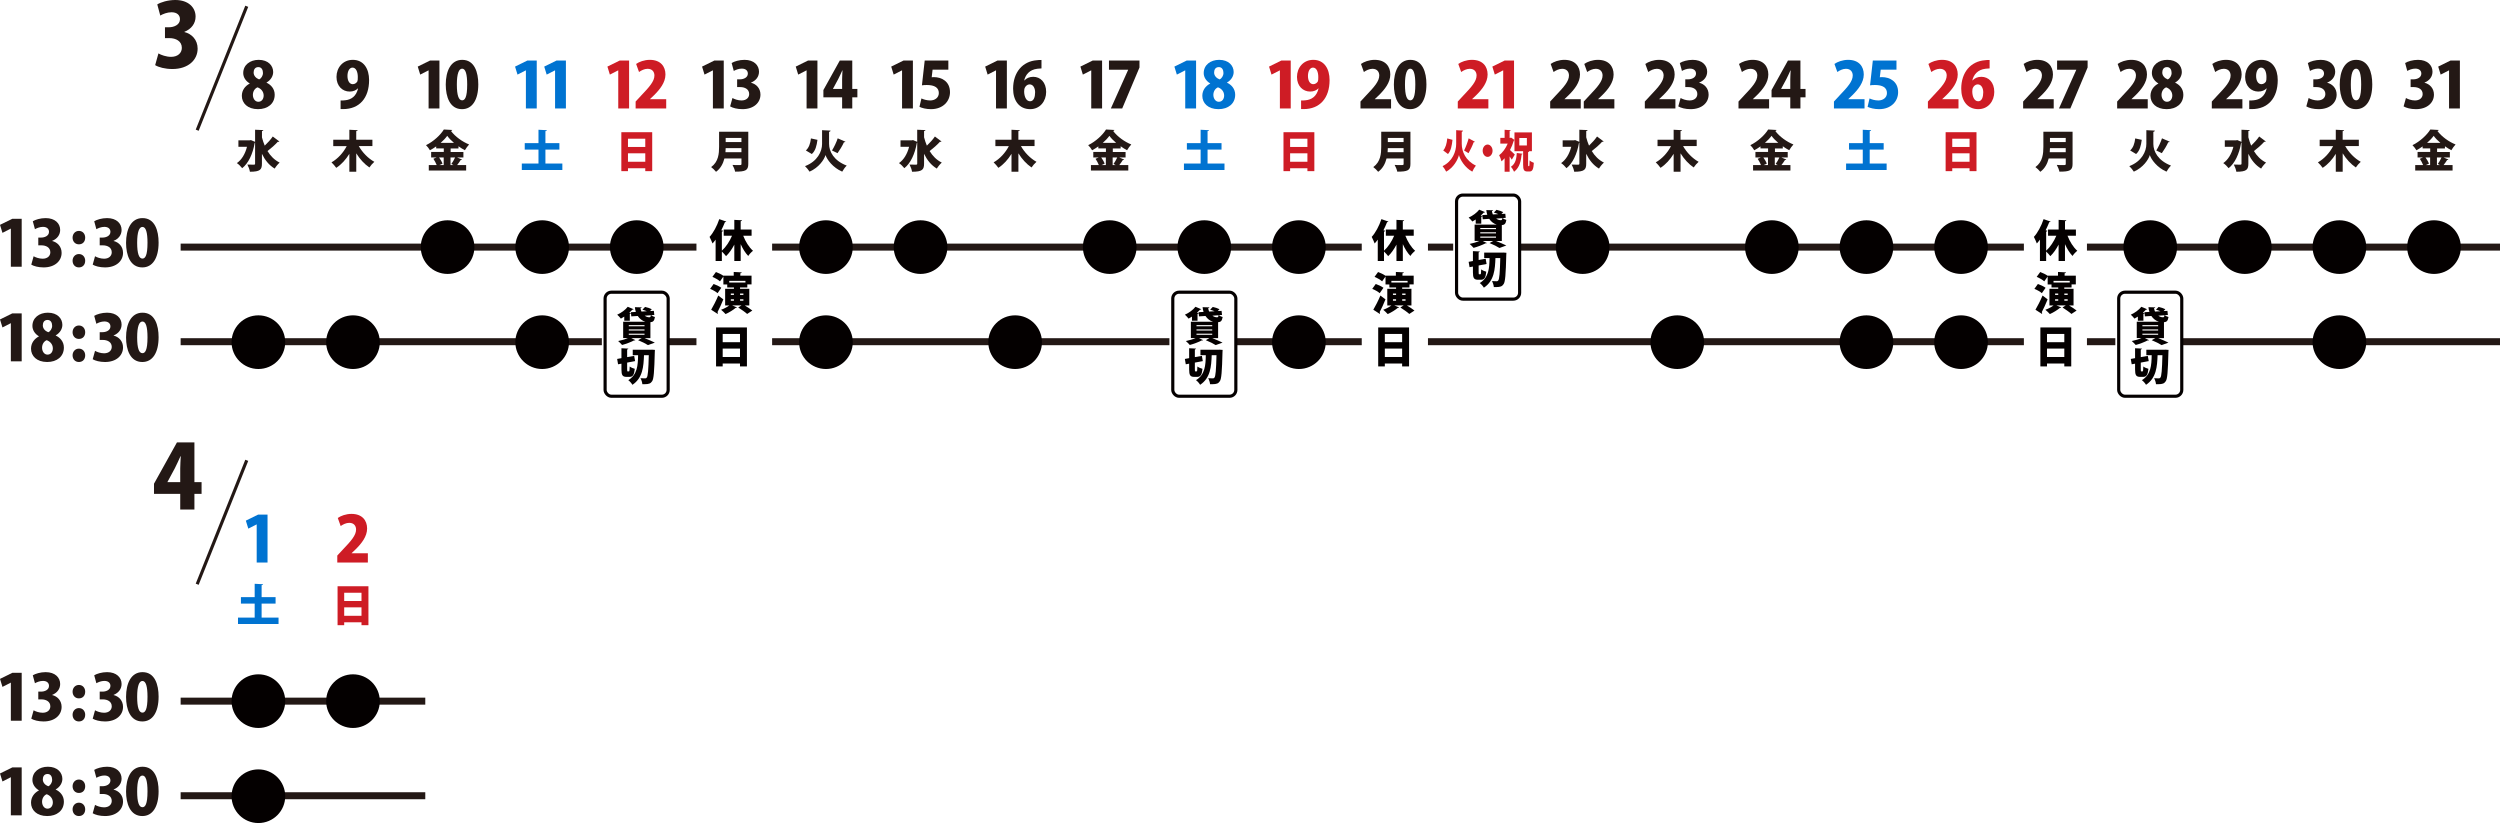 <?xml version="1.0" encoding="UTF-8"?><svg id="_レイヤー_2" xmlns="http://www.w3.org/2000/svg" viewBox="0 0 792.88 261.03"><defs><style>.cls-1,.cls-2,.cls-3{fill:none;stroke-miterlimit:10;}.cls-1,.cls-3{stroke:#231815;}.cls-2{stroke:#040000;}.cls-4{fill:#040000;}.cls-5{fill:#0073d1;}.cls-3{stroke-width:2.22px;}.cls-6{fill:#ce1c25;}.cls-7{fill:#231815;}</style></defs><g id="_レイヤー_2-2"><g><line class="cls-3" x1="691.88" y1="108.37" x2="792.88" y2="108.37"/><line class="cls-3" x1="661.88" y1="108.37" x2="670.88" y2="108.37"/><line class="cls-3" x1="661.88" y1="78.37" x2="792.88" y2="78.37"/><line class="cls-3" x1="452.88" y1="108.37" x2="641.88" y2="108.37"/><line class="cls-3" x1="481.88" y1="78.37" x2="641.88" y2="78.37"/><line class="cls-3" x1="452.88" y1="78.37" x2="460.88" y2="78.37"/><line class="cls-3" x1="391.88" y1="108.37" x2="431.88" y2="108.37"/><line class="cls-3" x1="244.88" y1="108.37" x2="370.88" y2="108.37"/><line class="cls-3" x1="244.88" y1="78.37" x2="431.88" y2="78.37"/><line class="cls-3" x1="211.88" y1="108.37" x2="220.88" y2="108.37"/><line class="cls-3" x1="57.29" y1="108.37" x2="190.88" y2="108.37"/><line class="cls-3" x1="57.29" y1="78.37" x2="220.88" y2="78.37"/><g><path class="cls-7" d="M3.44,84.59v-12.08h-.04l-2.62,1.34-.78-2.54,3.9-1.92h2.98v15.2H3.44Z"/><path class="cls-7" d="M16.54,76.43c1.66,.4,3,1.76,3,3.76,0,2.56-2.12,4.62-5.72,4.62-1.66,0-3.12-.4-3.9-.88l.74-2.66c.58,.36,1.78,.78,2.86,.78,1.56,0,2.44-.9,2.44-2.04,0-1.52-1.36-2.2-2.82-2.2h-1v-2.46h.9c1.12,0,2.5-.54,2.5-1.82,0-.92-.66-1.58-1.92-1.58-.98,0-1.96,.4-2.54,.74l-.68-2.52c.8-.5,2.42-1,4.08-1,3,0,4.6,1.72,4.6,3.76,0,1.56-.94,2.82-2.54,3.46v.04Z"/><path class="cls-7" d="M23.02,75.37c0-1.22,.86-2.14,2-2.14s2,.86,2,2.14-.78,2.12-2,2.12-2-.94-2-2.12Zm0,7.32c0-1.2,.86-2.12,2-2.12s2,.86,2,2.12-.78,2.12-2,2.12-2-.92-2-2.12Z"/><path class="cls-7" d="M36.02,76.43c1.66,.4,3,1.76,3,3.76,0,2.56-2.12,4.62-5.72,4.62-1.66,0-3.12-.4-3.9-.88l.74-2.66c.58,.36,1.78,.78,2.86,.78,1.56,0,2.44-.9,2.44-2.04,0-1.52-1.36-2.2-2.82-2.2h-1v-2.46h.9c1.12,0,2.5-.54,2.5-1.82,0-.92-.66-1.58-1.92-1.58-.98,0-1.96,.4-2.54,.74l-.68-2.52c.8-.5,2.42-1,4.08-1,3,0,4.6,1.72,4.6,3.76,0,1.56-.94,2.82-2.54,3.46v.04Z"/><path class="cls-7" d="M39.98,77.03c0-4.28,1.58-7.86,5.22-7.86,3.92,0,5.1,3.98,5.1,7.76,0,4.96-1.92,7.88-5.16,7.88-3.88,0-5.16-3.96-5.16-7.78Zm6.8-.04c0-3.26-.5-5.02-1.6-5.02-1.04,0-1.68,1.56-1.68,5.02s.58,5.02,1.68,5.02c.84,0,1.6-.88,1.6-5.02Z"/><path class="cls-7" d="M3.44,114.59v-12.08h-.04l-2.62,1.34-.78-2.54,3.9-1.92h2.98v15.2H3.44Z"/><path class="cls-7" d="M12.34,106.65c-1.34-.78-2.06-2.04-2.06-3.28,0-2.58,2.16-4.2,4.9-4.2,3.04,0,4.6,1.86,4.6,3.86,0,1.16-.64,2.5-2.12,3.34v.04c1.38,.64,2.6,1.92,2.6,3.82,0,2.84-2.2,4.58-5.3,4.58-3.34,0-5.12-1.94-5.12-4.22,0-1.82,1.06-3.14,2.5-3.9v-.04Zm4.42,3.84c0-1.3-.9-2.24-1.96-2.6-.9,.38-1.46,1.32-1.46,2.4s.64,2.18,1.72,2.18c1.14,0,1.7-.98,1.7-1.98Zm-3.18-7.28c0,.96,.7,1.76,1.72,2.16,.66-.24,1.24-1.16,1.24-2.02,0-.92-.38-1.88-1.46-1.88-1.22,0-1.5,1.02-1.5,1.74Z"/><path class="cls-7" d="M23.02,105.37c0-1.22,.86-2.14,2-2.14s2,.86,2,2.14-.78,2.12-2,2.12-2-.94-2-2.12Zm0,7.32c0-1.2,.86-2.12,2-2.12s2,.86,2,2.12-.78,2.12-2,2.12-2-.92-2-2.12Z"/><path class="cls-7" d="M36.02,106.43c1.66,.4,3,1.76,3,3.76,0,2.56-2.12,4.62-5.72,4.62-1.66,0-3.12-.4-3.9-.88l.74-2.66c.58,.36,1.78,.78,2.86,.78,1.56,0,2.44-.9,2.44-2.04,0-1.52-1.36-2.2-2.82-2.2h-1v-2.46h.9c1.12,0,2.5-.54,2.5-1.82,0-.92-.66-1.58-1.92-1.58-.98,0-1.96,.4-2.54,.74l-.68-2.52c.8-.5,2.42-1,4.08-1,3,0,4.6,1.72,4.6,3.76,0,1.56-.94,2.82-2.54,3.46v.04Z"/><path class="cls-7" d="M39.98,107.03c0-4.28,1.58-7.86,5.22-7.86,3.92,0,5.1,3.98,5.1,7.76,0,4.96-1.92,7.88-5.16,7.88-3.88,0-5.16-3.96-5.16-7.78Zm6.8-.04c0-3.26-.5-5.02-1.6-5.02-1.04,0-1.68,1.56-1.68,5.02s.58,5.02,1.68,5.02c.84,0,1.6-.88,1.6-5.02Z"/></g><path class="cls-7" d="M58.48,10.16c2.32,.56,4.2,2.46,4.2,5.26,0,3.58-2.97,6.47-8.01,6.47-2.32,0-4.37-.56-5.46-1.23l1.04-3.72c.81,.5,2.49,1.09,4,1.09,2.18,0,3.42-1.26,3.42-2.86,0-2.13-1.9-3.08-3.95-3.08h-1.4v-3.44h1.26c1.57,0,3.5-.76,3.5-2.55,0-1.29-.92-2.21-2.69-2.21-1.37,0-2.74,.56-3.56,1.04l-.95-3.53c1.12-.7,3.39-1.4,5.71-1.4,4.2,0,6.44,2.41,6.44,5.26,0,2.18-1.32,3.95-3.56,4.84v.06Z"/><line class="cls-1" x1="78.26" y1="1.99" x2="62.54" y2="41.29"/><g><path class="cls-7" d="M79.2,26.46c-1.34-.78-2.06-2.04-2.06-3.28,0-2.58,2.16-4.2,4.9-4.2,3.04,0,4.6,1.86,4.6,3.86,0,1.16-.64,2.5-2.12,3.34v.04c1.38,.64,2.6,1.92,2.6,3.82,0,2.84-2.2,4.58-5.3,4.58-3.34,0-5.12-1.94-5.12-4.22,0-1.82,1.06-3.14,2.5-3.9v-.04Zm4.42,3.84c0-1.3-.9-2.24-1.96-2.6-.9,.38-1.46,1.32-1.46,2.4s.64,2.18,1.72,2.18c1.14,0,1.7-.98,1.7-1.98Zm-3.18-7.28c0,.96,.7,1.76,1.72,2.16,.66-.24,1.24-1.16,1.24-2.02,0-.92-.38-1.88-1.46-1.88-1.22,0-1.5,1.02-1.5,1.74Z"/><path class="cls-7" d="M83.08,43.57c.24,.91,.52,1.79,.88,2.62,.92-.87,1.91-1.95,2.55-2.9l2.1,1.58c-.08,.1-.29,.14-.52,.11-.81,.91-2.17,2.11-3.25,2.93,.95,1.57,2.21,2.84,3.85,3.66-.5,.42-1.22,1.29-1.57,1.9-1.82-1.09-3.1-2.72-4.05-4.69v3.11c0,1.92-.57,2.58-3.81,2.58-.08-.64-.48-1.68-.8-2.28,.87,.04,1.75,.04,2.06,.04,.28,0,.38-.1,.38-.35v-6.67s-.08,.1-.13,.13c-.6,3.52-2,6.47-3.96,8-.35-.48-1.19-1.3-1.69-1.61,1.53-1.06,2.63-2.89,3.21-5.17h-2.72v-2.06h3.6l.36-.07,1.33,.56v-3.84l2.61,.11c-.01,.17-.13,.28-.43,.32v1.99Z"/></g><circle class="cls-4" cx="81.95" cy="108.52" r="8.51"/><g><path class="cls-7" d="M113.5,28.04c-.56,.58-1.44,1-2.6,1-2.26,0-4.18-1.72-4.18-4.64s2-5.42,5.18-5.42c3.46,0,5.16,2.84,5.16,6.42,0,5.7-3.08,9.2-8.22,9.2-.3,0-.58,0-.82-.02v-2.72c.46,.04,.7,.02,1.46-.06,1.84-.18,3.5-1.2,4.08-3.74l-.06-.02Zm-3.3-3.94c0,1.54,.66,2.6,1.68,2.6,.72,0,1.24-.48,1.46-.88,.12-.28,.14-.7,.14-1.4,0-1.58-.54-2.98-1.68-2.98-1,0-1.6,1.18-1.6,2.66Z"/><path class="cls-7" d="M118.12,46.33h-4.33c1.12,1.99,2.94,3.89,4.93,4.99-.5,.42-1.21,1.23-1.56,1.79-1.61-1.08-3.04-2.66-4.17-4.48v5.83h-2.19v-5.67c-1.12,1.82-2.52,3.38-4.16,4.44-.35-.5-1.04-1.32-1.51-1.74,1.99-1.11,3.77-3.08,4.83-5.15h-4.27v-2.02h5.11v-3.17l2.63,.14c-.01,.17-.14,.27-.45,.31v2.72h5.13v2.02Z"/></g><circle class="cls-4" cx="111.95" cy="108.52" r="8.51"/><g><path class="cls-7" d="M135.93,34.4v-12.08h-.04l-2.62,1.34-.78-2.54,3.9-1.92h2.98v15.2h-3.44Z"/><path class="cls-7" d="M141.37,26.84c0-4.28,1.58-7.86,5.22-7.86,3.92,0,5.1,3.98,5.1,7.76,0,4.96-1.92,7.88-5.16,7.88-3.88,0-5.16-3.96-5.16-7.78Zm6.8-.04c0-3.26-.5-5.02-1.6-5.02-1.04,0-1.68,1.56-1.68,5.02s.58,5.02,1.68,5.02c.84,0,1.6-.88,1.6-5.02Z"/><path class="cls-7" d="M144.94,49.93l1.6,.67c-.07,.13-.24,.17-.43,.15-.28,.49-.74,1.09-1.13,1.6h2.86v1.74h-11.85v-1.74h2.51c-.24-.6-.64-1.39-1.05-1.99l1.04-.43h-1.75v-1.74h4.01v-1.12h-2.41v-.64c-.63,.45-1.29,.87-1.98,1.23-.27-.48-.83-1.23-1.25-1.62,2.4-1.16,4.65-3.29,5.66-4.97l2.66,.15c-.04,.15-.18,.29-.41,.31,1.34,1.81,3.68,3.47,5.76,4.29-.5,.52-.97,1.22-1.34,1.83-.67-.35-1.36-.78-2.03-1.26v.69h-2.49v1.12h4.05v1.74h-2Zm-4.22,0h-1.47c.45,.64,.91,1.42,1.09,1.98l-1.02,.45h1.4v-2.42Zm3.26-4.62c-.87-.73-1.62-1.51-2.14-2.23-.52,.73-1.25,1.5-2.09,2.23h4.23Zm-.84,6.71c.41-.56,.9-1.39,1.2-2.09h-1.46v2.42h.95l-.7-.34Z"/></g><circle class="cls-4" cx="141.95" cy="78.37" r="8.51"/><g><path class="cls-5" d="M166.79,34.4v-12.08h-.04l-2.62,1.34-.78-2.54,3.9-1.92h2.98v15.2h-3.44Z"/><path class="cls-5" d="M176.04,34.4v-12.08h-.04l-2.62,1.34-.78-2.54,3.9-1.92h2.98v15.2h-3.44Z"/><path class="cls-5" d="M172.98,51.87h5.37v2.04h-12.86v-2.04h5.29v-4.43h-4.36v-2.05h4.36v-4.24l2.65,.14c-.01,.17-.14,.27-.45,.32v3.78h4.43v2.05h-4.43v4.43Z"/></g><circle class="cls-4" cx="171.95" cy="108.52" r="8.51"/><circle class="cls-4" cx="171.95" cy="78.37" r="8.51"/><g><path class="cls-6" d="M196.08,34.4v-12.08h-.04l-2.62,1.34-.78-2.54,3.9-1.92h2.98v15.2h-3.44Z"/><path class="cls-6" d="M211.29,34.4h-9.7v-2.2l1.76-1.9c2.62-2.74,4.2-4.52,4.2-6.36,0-1.16-.7-2.12-2.16-2.12-1.02,0-2.02,.52-2.72,1.02l-.92-2.56c.94-.68,2.6-1.3,4.34-1.3,3.42,0,4.96,2.1,4.96,4.64s-1.76,4.74-3.62,6.58l-1.28,1.22v.04h5.14v2.94Z"/><path class="cls-6" d="M197.06,41.93h9.79v12.35h-2.2v-.92h-5.49v.92h-2.1v-12.35Zm7.59,2.06h-5.49v2.62h5.49v-2.62Zm-5.49,7.31h5.49v-2.68h-5.49v2.68Z"/></g><circle class="cls-4" cx="201.95" cy="78.37" r="8.51"/><g><path class="cls-7" d="M226.1,34.4v-12.08h-.04l-2.62,1.34-.78-2.54,3.9-1.92h2.98v15.2h-3.44Z"/><path class="cls-7" d="M238.18,26.24c1.66,.4,3,1.76,3,3.76,0,2.56-2.12,4.62-5.72,4.62-1.66,0-3.12-.4-3.9-.88l.74-2.66c.58,.36,1.78,.78,2.86,.78,1.56,0,2.44-.9,2.44-2.04,0-1.52-1.36-2.2-2.82-2.2h-1v-2.46h.9c1.12,0,2.5-.54,2.5-1.82,0-.92-.66-1.58-1.92-1.58-.98,0-1.96,.4-2.54,.74l-.68-2.52c.8-.5,2.42-1,4.08-1,3,0,4.6,1.72,4.6,3.76,0,1.56-.94,2.82-2.54,3.46v.04Z"/><path class="cls-7" d="M237.32,41.76v10.23c0,2.09-.92,2.45-4.17,2.45-.11-.6-.52-1.6-.84-2.14,.64,.06,1.43,.06,1.95,.06,.76,0,.9,0,.9-.39v-1.72h-5.41c-.41,1.61-1.19,3.18-2.66,4.24-.31-.42-1.11-1.2-1.55-1.5,2.34-1.69,2.52-4.31,2.52-6.42v-4.8h9.27Zm-7.17,5.23c-.01,.41-.03,.84-.07,1.27h5.07v-1.27h-5Zm5-3.24h-5v1.3h5v-1.3Z"/></g><g><path class="cls-7" d="M255.81,34.4v-12.08h-.04l-2.62,1.34-.78-2.54,3.9-1.92h2.98v15.2h-3.44Z"/><path class="cls-7" d="M270.3,34.4h-3.22v-3.54h-5.94v-2.3l5.2-9.36h3.96v9h1.62v2.66h-1.62v3.54Zm-6.12-6.2h2.9v-3.1c0-.86,.08-1.88,.12-2.78h-.06c-.42,.9-.8,1.8-1.28,2.72l-1.68,3.12v.04Z"/><path class="cls-7" d="M261.82,41.34l1.6,.08c-.03,.2-.21,.35-.48,.42v3.8c0,2.42,1.51,5.32,5.6,6.88-.48,.45-1.12,1.33-1.43,1.92-2.97-1.27-4.85-3.85-5.29-5.27-.43,1.47-2.13,3.98-5.07,5.27-.27-.46-.99-1.34-1.44-1.75,3.96-1.51,5.41-4.66,5.41-7.03v-4.38l1.11,.07Zm-6.23,6.37c.97-.87,1.41-2.2,1.6-3.81l2.07,.45c-.24,1.81-.62,3.46-1.79,4.5l-1.88-1.13Zm8.28,.01c.66-1.04,1.4-2.59,1.81-3.85l2.47,1.08c-.08,.13-.27,.18-.49,.17-.49,1.11-1.37,2.54-2.03,3.46l-1.75-.85Z"/></g><circle class="cls-4" cx="261.95" cy="108.52" r="8.51"/><circle class="cls-4" cx="261.95" cy="78.37" r="8.51"/><g><path class="cls-7" d="M286.09,34.4v-12.08h-.04l-2.62,1.34-.78-2.54,3.9-1.92h2.98v15.2h-3.44Z"/><path class="cls-7" d="M300.77,19.2v2.9h-5l-.28,2.4c.24-.02,.46-.04,.7-.04,2.36,0,5.1,1.3,5.1,4.78,0,2.88-2.22,5.38-6.02,5.38-1.52,0-2.92-.36-3.66-.74l.62-2.66c.64,.3,1.68,.64,2.8,.64,1.42,0,2.72-.84,2.72-2.36,0-1.7-1.36-2.54-3.78-2.54-.62,0-1.1,.02-1.58,.1l.88-7.86h7.5Z"/><path class="cls-7" d="M293.08,43.57c.24,.91,.52,1.79,.88,2.62,.92-.87,1.91-1.95,2.55-2.9l2.1,1.58c-.08,.1-.29,.14-.52,.11-.81,.91-2.17,2.11-3.25,2.93,.95,1.57,2.21,2.84,3.85,3.66-.5,.42-1.22,1.29-1.57,1.9-1.82-1.09-3.1-2.72-4.05-4.69v3.11c0,1.92-.57,2.58-3.81,2.58-.08-.64-.48-1.68-.8-2.28,.87,.04,1.75,.04,2.06,.04,.28,0,.38-.1,.38-.35v-6.67s-.08,.1-.13,.13c-.6,3.52-2,6.47-3.96,8-.35-.48-1.19-1.3-1.7-1.61,1.53-1.06,2.63-2.89,3.21-5.17h-2.72v-2.06h3.6l.36-.07,1.33,.56v-3.84l2.61,.11c-.01,.17-.13,.28-.43,.32v1.99Z"/></g><circle class="cls-4" cx="291.95" cy="78.37" r="8.51"/><g><path class="cls-7" d="M315.89,34.4v-12.08h-.04l-2.62,1.34-.78-2.54,3.9-1.92h2.98v15.2h-3.44Z"/><path class="cls-7" d="M324.91,25.5c.64-.7,1.6-1.14,2.78-1.14,2.28,0,4.1,1.74,4.1,4.8,0,2.86-1.9,5.46-5.06,5.46-3.56,0-5.42-2.8-5.42-6.48,0-5.2,3-8.7,7.54-9.04,.56-.08,.8-.08,1.46-.08v2.68c-.38,0-.78,.04-1.28,.1-2.58,.3-3.8,1.96-4.2,3.7h.08Zm3.38,3.76c0-1.2-.54-2.5-1.76-2.5-.68,0-1.26,.5-1.56,1.16-.08,.2-.16,.6-.16,1.16,.04,1.6,.66,3.04,1.88,3.04s1.6-1.44,1.6-2.86Z"/><path class="cls-7" d="M328.12,46.33h-4.33c1.12,1.99,2.94,3.89,4.93,4.99-.5,.42-1.21,1.23-1.56,1.79-1.61-1.08-3.04-2.66-4.17-4.48v5.83h-2.19v-5.67c-1.12,1.82-2.52,3.38-4.16,4.44-.35-.5-1.04-1.32-1.51-1.74,1.99-1.11,3.77-3.08,4.83-5.15h-4.27v-2.02h5.11v-3.17l2.63,.14c-.01,.17-.14,.27-.45,.31v2.72h5.13v2.02Z"/></g><circle class="cls-4" cx="321.95" cy="108.52" r="8.51"/><g><path class="cls-7" d="M346.09,34.4v-12.08h-.04l-2.62,1.34-.78-2.54,3.9-1.92h2.98v15.2h-3.44Z"/><path class="cls-7" d="M351.71,19.2h9.68v2.2l-5.48,13h-3.6l5.48-12.24v-.04h-6.08v-2.92Z"/><path class="cls-7" d="M354.94,49.93l1.6,.67c-.07,.13-.24,.17-.43,.15-.28,.49-.74,1.09-1.13,1.6h2.86v1.74h-11.85v-1.74h2.51c-.24-.6-.64-1.39-1.05-1.99l1.04-.43h-1.75v-1.74h4.01v-1.12h-2.41v-.64c-.63,.45-1.29,.87-1.97,1.23-.27-.48-.83-1.23-1.25-1.62,2.4-1.16,4.65-3.29,5.66-4.97l2.66,.15c-.04,.15-.18,.29-.41,.31,1.34,1.81,3.68,3.47,5.76,4.29-.5,.52-.97,1.22-1.34,1.83-.67-.35-1.36-.78-2.03-1.26v.69h-2.49v1.12h4.05v1.74h-2Zm-4.22,0h-1.47c.45,.64,.91,1.42,1.09,1.98l-1.02,.45h1.4v-2.42Zm3.26-4.62c-.87-.73-1.62-1.51-2.14-2.23-.52,.73-1.25,1.5-2.09,2.23h4.23Zm-.84,6.71c.41-.56,.9-1.39,1.2-2.09h-1.46v2.42h.95l-.7-.34Z"/></g><circle class="cls-4" cx="351.95" cy="78.37" r="8.51"/><g><path class="cls-5" d="M375.9,34.4v-12.08h-.04l-2.62,1.34-.78-2.54,3.9-1.92h2.98v15.2h-3.44Z"/><path class="cls-5" d="M383.82,26.46c-1.34-.78-2.06-2.04-2.06-3.28,0-2.58,2.16-4.2,4.9-4.2,3.04,0,4.6,1.86,4.6,3.86,0,1.16-.64,2.5-2.12,3.34v.04c1.38,.64,2.6,1.92,2.6,3.82,0,2.84-2.2,4.58-5.3,4.58-3.34,0-5.12-1.94-5.12-4.22,0-1.82,1.06-3.14,2.5-3.9v-.04Zm4.42,3.84c0-1.3-.9-2.24-1.96-2.6-.9,.38-1.46,1.32-1.46,2.4s.64,2.18,1.72,2.18c1.14,0,1.7-.98,1.7-1.98Zm-3.18-7.28c0,.96,.7,1.76,1.72,2.16,.66-.24,1.24-1.16,1.24-2.02,0-.92-.38-1.88-1.46-1.88-1.22,0-1.5,1.02-1.5,1.74Z"/><path class="cls-5" d="M382.98,51.87h5.37v2.04h-12.86v-2.04h5.29v-4.43h-4.36v-2.05h4.36v-4.24l2.65,.14c-.01,.17-.14,.27-.45,.32v3.78h4.43v2.05h-4.43v4.43Z"/></g><circle class="cls-4" cx="381.95" cy="78.37" r="8.51"/><g><path class="cls-6" d="M405.92,34.4v-12.08h-.04l-2.62,1.34-.78-2.54,3.9-1.92h2.98v15.2h-3.44Z"/><path class="cls-6" d="M418.12,28.04c-.56,.58-1.44,1-2.6,1-2.26,0-4.18-1.72-4.18-4.64s2-5.42,5.18-5.42c3.46,0,5.16,2.84,5.16,6.42,0,5.7-3.08,9.2-8.22,9.2-.3,0-.58,0-.82-.02v-2.72c.46,.04,.7,.02,1.46-.06,1.84-.18,3.5-1.2,4.08-3.74l-.06-.02Zm-3.3-3.94c0,1.54,.66,2.6,1.68,2.6,.72,0,1.24-.48,1.46-.88,.12-.28,.14-.7,.14-1.4,0-1.58-.54-2.98-1.68-2.98-1,0-1.6,1.18-1.6,2.66Z"/><path class="cls-6" d="M407.06,41.93h9.79v12.35h-2.2v-.92h-5.49v.92h-2.1v-12.35Zm7.59,2.06h-5.49v2.62h5.49v-2.62Zm-5.49,7.31h5.49v-2.68h-5.49v2.68Z"/></g><circle class="cls-4" cx="411.95" cy="108.52" r="8.51"/><circle class="cls-4" cx="411.95" cy="78.37" r="8.51"/><g><path class="cls-7" d="M441.18,34.4h-9.7v-2.2l1.76-1.9c2.62-2.74,4.2-4.52,4.2-6.36,0-1.16-.7-2.12-2.16-2.12-1.02,0-2.02,.52-2.72,1.02l-.92-2.56c.94-.68,2.6-1.3,4.34-1.3,3.42,0,4.96,2.1,4.96,4.64s-1.76,4.74-3.62,6.58l-1.28,1.22v.04h5.14v2.94Z"/><path class="cls-7" d="M442.07,26.84c0-4.28,1.58-7.86,5.22-7.86,3.92,0,5.1,3.98,5.1,7.76,0,4.96-1.92,7.88-5.16,7.88-3.88,0-5.16-3.96-5.16-7.78Zm6.8-.04c0-3.26-.5-5.02-1.6-5.02-1.04,0-1.68,1.56-1.68,5.02s.58,5.02,1.68,5.02c.84,0,1.6-.88,1.6-5.02Z"/><path class="cls-7" d="M447.32,41.76v10.23c0,2.09-.92,2.45-4.17,2.45-.11-.6-.52-1.6-.84-2.14,.64,.06,1.43,.06,1.95,.06,.76,0,.9,0,.9-.39v-1.72h-5.41c-.41,1.61-1.19,3.18-2.66,4.24-.31-.42-1.11-1.2-1.55-1.5,2.34-1.69,2.52-4.31,2.52-6.42v-4.8h9.27Zm-7.17,5.23c-.01,.41-.03,.84-.07,1.27h5.07v-1.27h-5Zm5-3.24h-5v1.3h5v-1.3Z"/></g><g><path class="cls-6" d="M472.04,34.4h-9.7v-2.2l1.76-1.9c2.62-2.74,4.2-4.52,4.2-6.36,0-1.16-.7-2.12-2.16-2.12-1.02,0-2.02,.52-2.72,1.02l-.92-2.56c.94-.68,2.6-1.3,4.34-1.3,3.42,0,4.96,2.1,4.96,4.64s-1.76,4.74-3.62,6.58l-1.28,1.22v.04h5.14v2.94Z"/><path class="cls-6" d="M476.74,34.4v-12.08h-.04l-2.62,1.34-.78-2.54,3.9-1.92h2.98v15.2h-3.44Z"/><path class="cls-6" d="M462.7,41.34l1.28,.08c-.02,.2-.17,.35-.38,.42v3.8c0,2.42,1.21,5.32,4.48,6.88-.38,.45-.9,1.33-1.14,1.92-2.37-1.27-3.88-3.85-4.23-5.27-.35,1.47-1.7,3.98-4.05,5.27-.21-.46-.79-1.34-1.15-1.75,3.17-1.51,4.32-4.66,4.32-7.03v-4.38l.88,.07Zm-4.98,6.37c.77-.87,1.13-2.2,1.28-3.81l1.66,.45c-.19,1.81-.49,3.46-1.43,4.5l-1.5-1.13Zm6.62,.01c.53-1.04,1.12-2.59,1.45-3.85l1.97,1.08c-.07,.13-.21,.18-.39,.17-.39,1.11-1.1,2.54-1.62,3.46l-1.4-.85Z"/><path class="cls-6" d="M473.37,47.8c0,1.08-.71,1.96-1.57,1.96s-1.57-.88-1.57-1.96,.71-1.96,1.57-1.96,1.57,.91,1.57,1.96Z"/><path class="cls-6" d="M480.3,44.38c-.03,.11-.11,.2-.2,.24-.29,1.01-.71,2.02-1.2,2.96,.5,.43,1.31,1.19,1.53,1.43l-.96,1.62c-.18-.29-.43-.66-.69-1.02v4.86h-1.59v-4.29c-.33,.38-.65,.71-.99,.99-.13-.55-.5-1.57-.74-1.95,1.08-.78,2.07-2.17,2.71-3.68h-2.34v-1.82h1.36v-2.56l1.93,.13c-.01,.15-.1,.25-.34,.29v2.14c.22,0,.25,0,.48-.07l1.04,.73Zm2.6,4.37c-.02,.13-.13,.22-.31,.25-.22,1.86-.53,4.05-2.4,5.48-.2-.5-.64-1.22-1-1.58,1.56-1.04,1.75-2.76,1.86-4.38l1.85,.24Zm1.75,3.4c0,.49,.01,.55,.11,.55h.16c.13,0,.17-.29,.2-1.83,.3,.32,.94,.63,1.34,.77-.12,2.1-.47,2.75-1.38,2.75h-.65c-1.12,0-1.37-.57-1.37-2.2v-4.23h-2.74v-5.98h5.53v5.98h-.88c-.01,.15-.1,.25-.33,.29v3.91Zm-2.8-8.38v2.37h2.4v-2.37h-2.4Z"/></g><g><path class="cls-7" d="M501.34,34.4h-9.7v-2.2l1.76-1.9c2.62-2.74,4.2-4.52,4.2-6.36,0-1.16-.7-2.12-2.16-2.12-1.02,0-2.02,.52-2.72,1.02l-.92-2.56c.94-.68,2.6-1.3,4.34-1.3,3.42,0,4.96,2.1,4.96,4.64s-1.76,4.74-3.62,6.58l-1.28,1.22v.04h5.14v2.94Z"/><path class="cls-7" d="M512,34.4h-9.7v-2.2l1.76-1.9c2.62-2.74,4.2-4.52,4.2-6.36,0-1.16-.7-2.12-2.16-2.12-1.02,0-2.02,.52-2.72,1.02l-.92-2.56c.94-.68,2.6-1.3,4.34-1.3,3.42,0,4.96,2.1,4.96,4.64s-1.76,4.74-3.62,6.58l-1.28,1.22v.04h5.14v2.94Z"/><path class="cls-7" d="M503.08,43.57c.24,.91,.52,1.79,.88,2.62,.92-.87,1.91-1.95,2.55-2.9l2.1,1.58c-.08,.1-.29,.14-.52,.11-.81,.91-2.17,2.11-3.25,2.93,.95,1.57,2.21,2.84,3.85,3.66-.5,.42-1.22,1.29-1.57,1.9-1.82-1.09-3.1-2.72-4.05-4.69v3.11c0,1.92-.57,2.58-3.81,2.58-.08-.64-.48-1.68-.8-2.28,.87,.04,1.75,.04,2.06,.04,.28,0,.38-.1,.38-.35v-6.67s-.08,.1-.13,.13c-.6,3.52-2,6.47-3.96,8-.35-.48-1.19-1.3-1.7-1.61,1.53-1.06,2.63-2.89,3.21-5.17h-2.72v-2.06h3.6l.36-.07,1.33,.56v-3.84l2.61,.11c-.01,.17-.13,.28-.43,.32v1.99Z"/></g><circle class="cls-4" cx="501.95" cy="78.37" r="8.51"/><g><path class="cls-7" d="M531.36,34.4h-9.7v-2.2l1.76-1.9c2.62-2.74,4.2-4.52,4.2-6.36,0-1.16-.7-2.12-2.16-2.12-1.02,0-2.02,.52-2.72,1.02l-.92-2.56c.94-.68,2.6-1.3,4.34-1.3,3.42,0,4.96,2.1,4.96,4.64s-1.76,4.74-3.62,6.58l-1.28,1.22v.04h5.14v2.94Z"/><path class="cls-7" d="M538.89,26.24c1.66,.4,3,1.76,3,3.76,0,2.56-2.12,4.62-5.72,4.62-1.66,0-3.12-.4-3.9-.88l.74-2.66c.58,.36,1.78,.78,2.86,.78,1.56,0,2.44-.9,2.44-2.04,0-1.52-1.36-2.2-2.82-2.2h-1v-2.46h.9c1.12,0,2.5-.54,2.5-1.82,0-.92-.66-1.58-1.92-1.58-.98,0-1.96,.4-2.54,.74l-.68-2.52c.8-.5,2.42-1,4.08-1,3,0,4.6,1.72,4.6,3.76,0,1.56-.94,2.82-2.54,3.46v.04Z"/><path class="cls-7" d="M538.12,46.33h-4.33c1.12,1.99,2.94,3.89,4.93,4.99-.5,.42-1.21,1.23-1.56,1.79-1.61-1.08-3.04-2.66-4.17-4.48v5.83h-2.19v-5.67c-1.12,1.82-2.52,3.38-4.16,4.44-.35-.5-1.04-1.32-1.51-1.74,1.99-1.11,3.77-3.08,4.83-5.15h-4.27v-2.02h5.11v-3.17l2.63,.14c-.01,.17-.14,.27-.45,.31v2.72h5.13v2.02Z"/></g><circle class="cls-4" cx="531.95" cy="108.52" r="8.51"/><g><path class="cls-7" d="M561.07,34.4h-9.7v-2.2l1.76-1.9c2.62-2.74,4.2-4.52,4.2-6.36,0-1.16-.7-2.12-2.16-2.12-1.02,0-2.02,.52-2.72,1.02l-.92-2.56c.94-.68,2.6-1.3,4.34-1.3,3.42,0,4.96,2.1,4.96,4.64s-1.76,4.74-3.62,6.58l-1.28,1.22v.04h5.14v2.94Z"/><path class="cls-7" d="M571.01,34.4h-3.22v-3.54h-5.94v-2.3l5.2-9.36h3.96v9h1.62v2.66h-1.62v3.54Zm-6.12-6.2h2.9v-3.1c0-.86,.08-1.88,.12-2.78h-.06c-.42,.9-.8,1.8-1.28,2.72l-1.68,3.12v.04Z"/><path class="cls-7" d="M564.94,49.93l1.6,.67c-.07,.13-.24,.17-.43,.15-.28,.49-.74,1.09-1.13,1.6h2.86v1.74h-11.85v-1.74h2.51c-.24-.6-.64-1.39-1.05-1.99l1.04-.43h-1.75v-1.74h4.01v-1.12h-2.41v-.64c-.63,.45-1.29,.87-1.97,1.23-.27-.48-.83-1.23-1.25-1.62,2.4-1.16,4.65-3.29,5.66-4.97l2.66,.15c-.04,.15-.18,.29-.41,.31,1.34,1.81,3.68,3.47,5.76,4.29-.5,.52-.97,1.22-1.34,1.83-.67-.35-1.36-.78-2.03-1.26v.69h-2.49v1.12h4.05v1.74h-2Zm-4.22,0h-1.47c.45,.64,.91,1.42,1.09,1.98l-1.02,.45h1.4v-2.42Zm3.26-4.62c-.87-.73-1.62-1.51-2.14-2.23-.52,.73-1.25,1.5-2.09,2.23h4.23Zm-.84,6.71c.41-.56,.9-1.39,1.2-2.09h-1.46v2.42h.95l-.7-.34Z"/></g><circle class="cls-4" cx="561.95" cy="78.37" r="8.51"/><g><path class="cls-5" d="M591.34,34.4h-9.7v-2.2l1.76-1.9c2.62-2.74,4.2-4.52,4.2-6.36,0-1.16-.7-2.12-2.16-2.12-1.02,0-2.02,.52-2.72,1.02l-.92-2.56c.94-.68,2.6-1.3,4.34-1.3,3.42,0,4.96,2.1,4.96,4.64s-1.76,4.74-3.62,6.58l-1.28,1.22v.04h5.14v2.94Z"/><path class="cls-5" d="M601.47,19.2v2.9h-5l-.28,2.4c.24-.02,.46-.04,.7-.04,2.36,0,5.1,1.3,5.1,4.78,0,2.88-2.22,5.38-6.02,5.38-1.52,0-2.92-.36-3.66-.74l.62-2.66c.64,.3,1.68,.64,2.8,.64,1.42,0,2.72-.84,2.72-2.36,0-1.7-1.36-2.54-3.78-2.54-.62,0-1.1,.02-1.58,.1l.88-7.86h7.5Z"/><path class="cls-5" d="M592.98,51.87h5.37v2.04h-12.86v-2.04h5.29v-4.43h-4.36v-2.05h4.36v-4.24l2.65,.14c-.01,.17-.14,.27-.45,.32v3.78h4.43v2.05h-4.43v4.43Z"/></g><circle class="cls-4" cx="591.95" cy="108.52" r="8.51"/><circle class="cls-4" cx="591.95" cy="78.37" r="8.51"/><g><path class="cls-6" d="M621.14,34.4h-9.7v-2.2l1.76-1.9c2.62-2.74,4.2-4.52,4.2-6.36,0-1.16-.7-2.12-2.16-2.12-1.02,0-2.02,.52-2.72,1.02l-.92-2.56c.94-.68,2.6-1.3,4.34-1.3,3.42,0,4.96,2.1,4.96,4.64s-1.76,4.74-3.62,6.58l-1.28,1.22v.04h5.14v2.94Z"/><path class="cls-6" d="M625.61,25.5c.64-.7,1.6-1.14,2.78-1.14,2.28,0,4.1,1.74,4.1,4.8,0,2.86-1.9,5.46-5.06,5.46-3.56,0-5.42-2.8-5.42-6.48,0-5.2,3-8.7,7.54-9.04,.56-.08,.8-.08,1.46-.08v2.68c-.38,0-.78,.04-1.28,.1-2.58,.3-3.8,1.96-4.2,3.7h.08Zm3.38,3.76c0-1.2-.54-2.5-1.76-2.5-.68,0-1.26,.5-1.56,1.16-.08,.2-.16,.6-.16,1.16,.04,1.6,.66,3.04,1.88,3.04s1.6-1.44,1.6-2.86Z"/><path class="cls-6" d="M617.06,41.93h9.79v12.35h-2.2v-.92h-5.49v.92h-2.1v-12.35Zm7.59,2.06h-5.49v2.62h5.49v-2.62Zm-5.49,7.31h5.49v-2.68h-5.49v2.68Z"/></g><circle class="cls-4" cx="621.95" cy="108.52" r="8.51"/><circle class="cls-4" cx="621.95" cy="78.37" r="8.51"/><g><path class="cls-7" d="M651.34,34.4h-9.7v-2.2l1.76-1.9c2.62-2.74,4.2-4.52,4.2-6.36,0-1.16-.7-2.12-2.16-2.12-1.02,0-2.02,.52-2.72,1.02l-.92-2.56c.94-.68,2.6-1.3,4.34-1.3,3.42,0,4.96,2.1,4.96,4.64s-1.76,4.74-3.62,6.58l-1.28,1.22v.04h5.14v2.94Z"/><path class="cls-7" d="M652.41,19.2h9.68v2.2l-5.48,13h-3.6l5.48-12.24v-.04h-6.08v-2.92Z"/><path class="cls-7" d="M657.32,41.76v10.23c0,2.09-.92,2.45-4.17,2.45-.11-.6-.52-1.6-.84-2.14,.64,.06,1.43,.06,1.95,.06,.76,0,.9,0,.9-.39v-1.72h-5.41c-.41,1.61-1.19,3.18-2.66,4.24-.31-.42-1.11-1.2-1.55-1.5,2.34-1.69,2.52-4.31,2.52-6.42v-4.8h9.27Zm-7.17,5.23c-.01,.41-.03,.84-.07,1.27h5.07v-1.27h-5Zm5-3.24h-5v1.3h5v-1.3Z"/></g><g><path class="cls-7" d="M681.16,34.4h-9.7v-2.2l1.76-1.9c2.62-2.74,4.2-4.52,4.2-6.36,0-1.16-.7-2.12-2.16-2.12-1.02,0-2.02,.52-2.72,1.02l-.92-2.56c.94-.68,2.6-1.3,4.34-1.3,3.42,0,4.96,2.1,4.96,4.64s-1.76,4.74-3.62,6.58l-1.28,1.22v.04h5.14v2.94Z"/><path class="cls-7" d="M684.53,26.46c-1.34-.78-2.06-2.04-2.06-3.28,0-2.58,2.16-4.2,4.9-4.2,3.04,0,4.6,1.86,4.6,3.86,0,1.16-.64,2.5-2.12,3.34v.04c1.38,.64,2.6,1.92,2.6,3.82,0,2.84-2.2,4.58-5.3,4.58-3.34,0-5.12-1.94-5.12-4.22,0-1.82,1.06-3.14,2.5-3.9v-.04Zm4.42,3.84c0-1.3-.9-2.24-1.96-2.6-.9,.38-1.46,1.32-1.46,2.4s.64,2.18,1.72,2.18c1.14,0,1.7-.98,1.7-1.98Zm-3.18-7.28c0,.96,.7,1.76,1.72,2.16,.66-.24,1.24-1.16,1.24-2.02,0-.92-.38-1.88-1.46-1.88-1.22,0-1.5,1.02-1.5,1.74Z"/><path class="cls-7" d="M681.82,41.34l1.6,.08c-.03,.2-.21,.35-.48,.42v3.8c0,2.42,1.51,5.32,5.6,6.88-.48,.45-1.12,1.33-1.43,1.92-2.97-1.27-4.85-3.85-5.29-5.27-.43,1.47-2.13,3.98-5.07,5.27-.27-.46-.99-1.34-1.44-1.75,3.96-1.51,5.41-4.66,5.41-7.03v-4.38l1.11,.07Zm-6.23,6.37c.97-.87,1.41-2.2,1.6-3.81l2.07,.45c-.24,1.81-.62,3.46-1.79,4.5l-1.88-1.13Zm8.28,.01c.66-1.04,1.4-2.59,1.81-3.85l2.47,1.08c-.08,.13-.27,.18-.49,.17-.49,1.11-1.37,2.54-2.03,3.46l-1.75-.85Z"/></g><circle class="cls-4" cx="681.95" cy="78.37" r="8.51"/><g><path class="cls-7" d="M711.18,34.4h-9.7v-2.2l1.76-1.9c2.62-2.74,4.2-4.52,4.2-6.36,0-1.16-.7-2.12-2.16-2.12-1.02,0-2.02,.52-2.72,1.02l-.92-2.56c.94-.68,2.6-1.3,4.34-1.3,3.42,0,4.96,2.1,4.96,4.64s-1.76,4.74-3.62,6.58l-1.28,1.22v.04h5.14v2.94Z"/><path class="cls-7" d="M718.83,28.04c-.56,.58-1.44,1-2.6,1-2.26,0-4.18-1.72-4.18-4.64s2-5.42,5.18-5.42c3.46,0,5.16,2.84,5.16,6.42,0,5.7-3.08,9.2-8.22,9.2-.3,0-.58,0-.82-.02v-2.72c.46,.04,.7,.02,1.46-.06,1.84-.18,3.5-1.2,4.08-3.74l-.06-.02Zm-3.3-3.94c0,1.54,.66,2.6,1.68,2.6,.72,0,1.24-.48,1.46-.88,.12-.28,.14-.7,.14-1.4,0-1.58-.54-2.98-1.68-2.98-1,0-1.6,1.18-1.6,2.66Z"/><path class="cls-7" d="M713.08,43.57c.24,.91,.52,1.79,.88,2.62,.92-.87,1.91-1.95,2.55-2.9l2.1,1.58c-.08,.1-.29,.14-.52,.11-.81,.91-2.17,2.11-3.25,2.93,.95,1.57,2.21,2.84,3.85,3.66-.5,.42-1.22,1.29-1.57,1.9-1.82-1.09-3.1-2.72-4.05-4.69v3.11c0,1.92-.57,2.58-3.81,2.58-.08-.64-.48-1.68-.8-2.28,.87,.04,1.75,.04,2.06,.04,.28,0,.38-.1,.38-.35v-6.67s-.08,.1-.13,.13c-.6,3.52-2,6.47-3.96,8-.35-.48-1.19-1.3-1.7-1.61,1.53-1.06,2.63-2.89,3.21-5.17h-2.72v-2.06h3.6l.36-.07,1.33,.56v-3.84l2.61,.11c-.01,.17-.13,.28-.43,.32v1.99Z"/></g><circle class="cls-4" cx="711.95" cy="78.37" r="8.51"/><g><path class="cls-7" d="M738.07,26.24c1.66,.4,3,1.76,3,3.76,0,2.56-2.12,4.62-5.72,4.62-1.66,0-3.12-.4-3.9-.88l.74-2.66c.58,.36,1.78,.78,2.86,.78,1.56,0,2.44-.9,2.44-2.04,0-1.52-1.36-2.2-2.82-2.2h-1v-2.46h.9c1.12,0,2.5-.54,2.5-1.82,0-.92-.66-1.58-1.92-1.58-.98,0-1.96,.4-2.54,.74l-.68-2.52c.8-.5,2.42-1,4.08-1,3,0,4.6,1.72,4.6,3.76,0,1.56-.94,2.82-2.54,3.46v.04Z"/><path class="cls-7" d="M742.05,26.84c0-4.28,1.58-7.86,5.22-7.86,3.92,0,5.1,3.98,5.1,7.76,0,4.96-1.92,7.88-5.16,7.88-3.88,0-5.16-3.96-5.16-7.78Zm6.8-.04c0-3.26-.5-5.02-1.6-5.02-1.04,0-1.68,1.56-1.68,5.02s.58,5.02,1.68,5.02c.84,0,1.6-.88,1.6-5.02Z"/><path class="cls-7" d="M748.12,46.33h-4.33c1.12,1.99,2.94,3.89,4.93,4.99-.5,.42-1.21,1.23-1.56,1.79-1.61-1.08-3.04-2.66-4.17-4.48v5.83h-2.19v-5.67c-1.12,1.82-2.52,3.38-4.16,4.44-.35-.5-1.04-1.32-1.51-1.74,1.99-1.11,3.77-3.08,4.83-5.15h-4.27v-2.02h5.11v-3.17l2.63,.14c-.01,.17-.14,.27-.45,.31v2.72h5.13v2.02Z"/></g><circle class="cls-4" cx="741.95" cy="108.52" r="8.51"/><circle class="cls-4" cx="741.95" cy="78.37" r="8.51"/><g><path class="cls-7" d="M768.93,26.24c1.66,.4,3,1.76,3,3.76,0,2.56-2.12,4.62-5.72,4.62-1.66,0-3.12-.4-3.9-.88l.74-2.66c.58,.36,1.78,.78,2.86,.78,1.56,0,2.44-.9,2.44-2.04,0-1.52-1.36-2.2-2.82-2.2h-1v-2.46h.9c1.12,0,2.5-.54,2.5-1.82,0-.92-.66-1.58-1.92-1.58-.98,0-1.96,.4-2.54,.74l-.68-2.52c.8-.5,2.42-1,4.08-1,3,0,4.6,1.72,4.6,3.76,0,1.56-.94,2.82-2.54,3.46v.04Z"/><path class="cls-7" d="M776.72,34.4v-12.08h-.04l-2.62,1.34-.78-2.54,3.9-1.92h2.98v15.2h-3.44Z"/><path class="cls-7" d="M774.94,49.93l1.6,.67c-.07,.13-.24,.17-.43,.15-.28,.49-.74,1.09-1.13,1.6h2.86v1.74h-11.85v-1.74h2.51c-.24-.6-.64-1.39-1.05-1.99l1.04-.43h-1.75v-1.74h4.01v-1.12h-2.41v-.64c-.63,.45-1.29,.87-1.97,1.23-.27-.48-.83-1.23-1.25-1.62,2.4-1.16,4.65-3.29,5.66-4.97l2.66,.15c-.04,.15-.18,.29-.41,.31,1.34,1.81,3.68,3.47,5.76,4.29-.5,.52-.97,1.22-1.34,1.83-.67-.35-1.36-.78-2.03-1.26v.69h-2.49v1.12h4.05v1.74h-2Zm-4.22,0h-1.47c.45,.64,.91,1.42,1.09,1.98l-1.02,.45h1.4v-2.42Zm3.26-4.62c-.87-.73-1.62-1.51-2.14-2.23-.52,.73-1.25,1.5-2.09,2.23h4.23Zm-.84,6.71c.41-.56,.9-1.39,1.2-2.09h-1.46v2.42h.95l-.7-.34Z"/></g><circle class="cls-4" cx="771.95" cy="78.37" r="8.51"/><line class="cls-3" x1="57.29" y1="252.37" x2="134.88" y2="252.37"/><line class="cls-3" x1="57.29" y1="222.37" x2="134.88" y2="222.37"/><g><path class="cls-7" d="M3.44,228.59v-12.08h-.04l-2.62,1.34-.78-2.54,3.9-1.92h2.98v15.2H3.44Z"/><path class="cls-7" d="M16.54,220.43c1.66,.4,3,1.76,3,3.76,0,2.56-2.12,4.62-5.72,4.62-1.66,0-3.12-.4-3.9-.88l.74-2.66c.58,.36,1.78,.78,2.86,.78,1.56,0,2.44-.9,2.44-2.04,0-1.52-1.36-2.2-2.82-2.2h-1v-2.46h.9c1.12,0,2.5-.54,2.5-1.82,0-.92-.66-1.58-1.92-1.58-.98,0-1.96,.4-2.54,.74l-.68-2.52c.8-.5,2.42-1,4.08-1,3,0,4.6,1.72,4.6,3.76,0,1.56-.94,2.82-2.54,3.46v.04Z"/><path class="cls-7" d="M23.02,219.37c0-1.22,.86-2.14,2-2.14s2,.86,2,2.14-.78,2.12-2,2.12-2-.94-2-2.12Zm0,7.32c0-1.2,.86-2.12,2-2.12s2,.86,2,2.12-.78,2.12-2,2.12-2-.92-2-2.12Z"/><path class="cls-7" d="M36.02,220.43c1.66,.4,3,1.76,3,3.76,0,2.56-2.12,4.62-5.72,4.62-1.66,0-3.12-.4-3.9-.88l.74-2.66c.58,.36,1.78,.78,2.86,.78,1.56,0,2.44-.9,2.44-2.04,0-1.52-1.36-2.2-2.82-2.2h-1v-2.46h.9c1.12,0,2.5-.54,2.5-1.82,0-.92-.66-1.58-1.92-1.58-.98,0-1.96,.4-2.54,.74l-.68-2.52c.8-.5,2.42-1,4.08-1,3,0,4.6,1.72,4.6,3.76,0,1.56-.94,2.82-2.54,3.46v.04Z"/><path class="cls-7" d="M39.98,221.03c0-4.28,1.58-7.86,5.22-7.86,3.92,0,5.1,3.98,5.1,7.76,0,4.96-1.92,7.88-5.16,7.88-3.88,0-5.16-3.96-5.16-7.78Zm6.8-.04c0-3.26-.5-5.02-1.6-5.02-1.04,0-1.68,1.56-1.68,5.02s.58,5.02,1.68,5.02c.84,0,1.6-.88,1.6-5.02Z"/><path class="cls-7" d="M3.44,258.59v-12.08h-.04l-2.62,1.34-.78-2.54,3.9-1.92h2.98v15.2H3.44Z"/><path class="cls-7" d="M12.34,250.65c-1.34-.78-2.06-2.04-2.06-3.28,0-2.58,2.16-4.2,4.9-4.2,3.04,0,4.6,1.86,4.6,3.86,0,1.16-.64,2.5-2.12,3.34v.04c1.38,.64,2.6,1.92,2.6,3.82,0,2.84-2.2,4.58-5.3,4.58-3.34,0-5.12-1.94-5.12-4.22,0-1.82,1.06-3.14,2.5-3.9v-.04Zm4.42,3.84c0-1.3-.9-2.24-1.96-2.6-.9,.38-1.46,1.32-1.46,2.4s.64,2.18,1.72,2.18c1.14,0,1.7-.98,1.7-1.98Zm-3.18-7.28c0,.96,.7,1.76,1.72,2.16,.66-.24,1.24-1.16,1.24-2.02,0-.92-.38-1.88-1.46-1.88-1.22,0-1.5,1.02-1.5,1.74Z"/><path class="cls-7" d="M23.02,249.37c0-1.22,.86-2.14,2-2.14s2,.86,2,2.14-.78,2.12-2,2.12-2-.94-2-2.12Zm0,7.32c0-1.2,.86-2.12,2-2.12s2,.86,2,2.12-.78,2.12-2,2.12-2-.92-2-2.12Z"/><path class="cls-7" d="M36.02,250.43c1.66,.4,3,1.76,3,3.76,0,2.56-2.12,4.62-5.72,4.62-1.66,0-3.12-.4-3.9-.88l.74-2.66c.58,.36,1.78,.78,2.86,.78,1.56,0,2.44-.9,2.44-2.04,0-1.52-1.36-2.2-2.82-2.2h-1v-2.46h.9c1.12,0,2.5-.54,2.5-1.82,0-.92-.66-1.58-1.92-1.58-.98,0-1.96,.4-2.54,.74l-.68-2.52c.8-.5,2.42-1,4.08-1,3,0,4.6,1.72,4.6,3.76,0,1.56-.94,2.82-2.54,3.46v.04Z"/><path class="cls-7" d="M39.98,251.03c0-4.28,1.58-7.86,5.22-7.86,3.92,0,5.1,3.98,5.1,7.76,0,4.96-1.92,7.88-5.16,7.88-3.88,0-5.16-3.96-5.16-7.78Zm6.8-.04c0-3.26-.5-5.02-1.6-5.02-1.04,0-1.68,1.56-1.68,5.02s.58,5.02,1.68,5.02c.84,0,1.6-.88,1.6-5.02Z"/></g><path class="cls-7" d="M61.67,161.59h-4.51v-4.96h-8.32v-3.22l7.28-13.1h5.54v12.6h2.27v3.72h-2.27v4.96Zm-8.57-8.68h4.06v-4.34c0-1.2,.11-2.63,.17-3.89h-.08c-.59,1.26-1.12,2.52-1.79,3.81l-2.35,4.37v.06Z"/><line class="cls-1" x1="78.26" y1="145.99" x2="62.54" y2="185.29"/><g><path class="cls-5" d="M81.41,178.4v-12.08h-.04l-2.62,1.34-.78-2.54,3.9-1.92h2.98v15.2h-3.44Z"/><path class="cls-5" d="M82.98,195.87h5.36v2.04h-12.86v-2.04h5.29v-4.43h-4.36v-2.05h4.36v-4.24l2.65,.14c-.01,.17-.14,.27-.45,.32v3.78h4.43v2.05h-4.43v4.43Z"/></g><circle class="cls-4" cx="81.95" cy="252.52" r="8.51"/><circle class="cls-4" cx="81.95" cy="222.37" r="8.51"/><g><path class="cls-6" d="M116.67,178.4h-9.7v-2.2l1.76-1.9c2.62-2.74,4.2-4.52,4.2-6.36,0-1.16-.7-2.12-2.16-2.12-1.02,0-2.02,.52-2.72,1.02l-.92-2.56c.94-.68,2.6-1.3,4.34-1.3,3.42,0,4.96,2.1,4.96,4.64s-1.76,4.74-3.62,6.58l-1.28,1.22v.04h5.14v2.94Z"/><path class="cls-6" d="M107.06,185.93h9.79v12.35h-2.2v-.92h-5.49v.92h-2.1v-12.35Zm7.59,2.06h-5.49v2.62h5.49v-2.62Zm-5.49,7.31h5.49v-2.68h-5.49v2.68Z"/></g><circle class="cls-4" cx="111.95" cy="222.37" r="8.51"/><g><path class="cls-4" d="M238.37,74.76h-2.66c.73,1.86,1.83,3.66,3.11,4.78-.49,.36-1.18,1.09-1.51,1.64-.94-.97-1.74-2.28-2.4-3.75v5.35h-2.02v-5.2c-.74,1.43-1.62,2.7-2.62,3.66-.31-.42-.88-1.05-1.33-1.46v3h-1.98v-6.78c-.32,.43-.64,.85-.98,1.22-.18-.5-.67-1.58-.94-2.09,1.16-1.23,2.37-3.47,3.08-5.63l2.23,.77c-.08,.14-.24,.2-.43,.18-.34,.85-.73,1.74-1.16,2.58l.59,.15c-.03,.14-.15,.25-.41,.28v6.04c1.29-1.15,2.45-2.91,3.22-4.73h-2.63v-1.97h3.36v-3.07l2.44,.13c-.01,.15-.13,.25-.42,.31v2.63h3.46v1.97Z"/><path class="cls-4" d="M226.32,90.06c.81,.27,1.89,.79,2.44,1.22l-1.18,1.7c-.49-.45-1.54-1.04-2.37-1.37l1.11-1.54Zm-.77,8.17c.64-1.08,1.54-2.82,2.25-4.5l1.61,1.22c-.6,1.49-1.27,2.94-1.86,4.05,.08,.11,.13,.22,.13,.32,0,.08-.03,.17-.07,.24l-2.06-1.33Zm12.1-1.36h-1.46c.84,.5,1.83,1.15,2.41,1.62l-1.64,1.08c-.59-.56-1.88-1.44-2.83-2.05l1.04-.66h-2.97l1.54,.64c-.06,.08-.15,.14-.28,.14-.04,0-.08,0-.13-.01-.81,.69-2.07,1.47-3.21,1.98-.35-.39-1.01-1.05-1.43-1.37,.92-.32,1.93-.85,2.61-1.37h-1.32v-5.27h2.79v-.42h-2.13v-.97h-1.22v-2.51l-1.08,1.53c-.49-.46-1.57-1.08-2.4-1.43l1.12-1.53c.76,.28,1.78,.76,2.35,1.19v-.03h3.29v-1.18l2.52,.13c-.01,.17-.14,.27-.43,.31v.74h3.56v2.77h-1.34v.97h-2.31v.42h2.94v5.27Zm-1.23-7.8h-5.14v.53h5.14v-.53Zm-4.64,4.03v.43h.99v-.43h-.99Zm0,1.82v.45h.99v-.45h-.99Zm3.99-1.82h-1.06v.43h1.06v-.43Zm0,2.27v-.45h-1.06v.45h1.06Z"/><path class="cls-4" d="M227.1,103.85h9.79v12.36h-2.2v-.92h-5.49v.92h-2.1v-12.36Zm7.59,2.06h-5.49v2.62h5.49v-2.62Zm-5.49,7.31h5.49v-2.67h-5.49v2.67Z"/></g><g><path class="cls-4" d="M448.37,74.76h-2.66c.73,1.86,1.83,3.66,3.11,4.78-.49,.36-1.18,1.09-1.51,1.64-.94-.97-1.74-2.28-2.4-3.75v5.35h-2.02v-5.2c-.74,1.43-1.62,2.7-2.62,3.66-.31-.42-.88-1.05-1.33-1.46v3h-1.98v-6.78c-.32,.43-.64,.85-.98,1.22-.18-.5-.67-1.58-.94-2.09,1.16-1.23,2.37-3.47,3.08-5.63l2.23,.77c-.08,.14-.24,.2-.43,.18-.34,.85-.73,1.74-1.16,2.58l.59,.15c-.03,.14-.15,.25-.41,.28v6.04c1.29-1.15,2.45-2.91,3.22-4.73h-2.63v-1.97h3.36v-3.07l2.44,.13c-.01,.15-.13,.25-.42,.31v2.63h3.46v1.97Z"/><path class="cls-4" d="M436.32,90.06c.81,.27,1.89,.79,2.44,1.22l-1.18,1.7c-.49-.45-1.54-1.04-2.37-1.37l1.11-1.54Zm-.77,8.17c.64-1.08,1.54-2.82,2.25-4.5l1.61,1.22c-.6,1.49-1.27,2.94-1.86,4.05,.08,.11,.13,.22,.13,.32,0,.08-.03,.17-.07,.24l-2.06-1.33Zm12.1-1.36h-1.46c.84,.5,1.83,1.15,2.41,1.62l-1.64,1.08c-.59-.56-1.88-1.44-2.83-2.05l1.04-.66h-2.97l1.54,.64c-.06,.08-.15,.14-.28,.14-.04,0-.08,0-.13-.01-.81,.69-2.07,1.47-3.21,1.98-.35-.39-1.01-1.05-1.43-1.37,.92-.32,1.93-.85,2.61-1.37h-1.32v-5.27h2.79v-.42h-2.13v-.97h-1.22v-2.51l-1.08,1.53c-.49-.46-1.57-1.08-2.4-1.43l1.12-1.53c.76,.28,1.78,.76,2.35,1.19v-.03h3.29v-1.18l2.52,.13c-.01,.17-.14,.27-.43,.31v.74h3.56v2.77h-1.34v.97h-2.31v.42h2.94v5.27Zm-1.23-7.8h-5.14v.53h5.14v-.53Zm-4.64,4.03v.43h.99v-.43h-.99Zm0,1.82v.45h.99v-.45h-.99Zm3.99-1.82h-1.06v.43h1.06v-.43Zm0,2.27v-.45h-1.06v.45h1.06Z"/><path class="cls-4" d="M437.1,103.85h9.79v12.36h-2.2v-.92h-5.49v.92h-2.1v-12.36Zm7.59,2.06h-5.49v2.62h5.49v-2.62Zm-5.49,7.31h5.49v-2.67h-5.49v2.67Z"/></g><g><path class="cls-4" d="M658.37,74.76h-2.66c.73,1.86,1.83,3.66,3.11,4.78-.49,.36-1.18,1.09-1.51,1.64-.94-.97-1.74-2.28-2.4-3.75v5.35h-2.02v-5.2c-.74,1.43-1.62,2.7-2.62,3.66-.31-.42-.88-1.05-1.33-1.46v3h-1.97v-6.78c-.32,.43-.64,.85-.98,1.22-.18-.5-.67-1.58-.94-2.09,1.16-1.23,2.37-3.47,3.08-5.63l2.23,.77c-.08,.14-.24,.2-.43,.18-.34,.85-.73,1.74-1.16,2.58l.59,.15c-.03,.14-.15,.25-.41,.28v6.04c1.29-1.15,2.45-2.91,3.22-4.73h-2.63v-1.97h3.36v-3.07l2.44,.13c-.01,.15-.12,.25-.42,.31v2.63h3.46v1.97Z"/><path class="cls-4" d="M646.32,90.06c.81,.27,1.89,.79,2.44,1.22l-1.18,1.7c-.49-.45-1.54-1.04-2.37-1.37l1.11-1.54Zm-.77,8.17c.64-1.08,1.54-2.82,2.25-4.5l1.61,1.22c-.6,1.49-1.28,2.94-1.86,4.05,.08,.11,.13,.22,.13,.32,0,.08-.03,.17-.07,.24l-2.06-1.33Zm12.1-1.36h-1.46c.84,.5,1.83,1.15,2.41,1.62l-1.64,1.08c-.59-.56-1.88-1.44-2.83-2.05l1.04-.66h-2.97l1.54,.64c-.06,.08-.15,.14-.28,.14-.04,0-.08,0-.13-.01-.81,.69-2.07,1.47-3.21,1.98-.35-.39-1.01-1.05-1.43-1.37,.92-.32,1.93-.85,2.61-1.37h-1.32v-5.27h2.79v-.42h-2.13v-.97h-1.22v-2.51l-1.08,1.53c-.49-.46-1.57-1.08-2.4-1.43l1.12-1.53c.76,.28,1.78,.76,2.35,1.19v-.03h3.29v-1.18l2.52,.13c-.01,.17-.14,.27-.43,.31v.74h3.56v2.77h-1.35v.97h-2.31v.42h2.94v5.27Zm-1.23-7.8h-5.14v.53h5.14v-.53Zm-4.64,4.03v.43h.99v-.43h-.99Zm0,1.82v.45h.99v-.45h-.99Zm3.99-1.82h-1.06v.43h1.06v-.43Zm0,2.27v-.45h-1.06v.45h1.06Z"/><path class="cls-4" d="M647.11,103.85h9.79v12.36h-2.2v-.92h-5.49v.92h-2.1v-12.36Zm7.59,2.06h-5.49v2.62h5.49v-2.62Zm-5.49,7.31h5.49v-2.67h-5.49v2.67Z"/></g><g><g><path class="cls-4" d="M206.26,107.24h-1.83c1.17,.47,2.47,1.03,3.25,1.42l-2.17,.79c-.66-.43-1.92-1.07-3.14-1.56l1.17-.66h-3.35l1.32,.64c-.05,.06-.14,.11-.25,.11-.05,0-.09-.01-.14-.03-1,.53-2.52,1.11-3.82,1.46-.3-.34-.88-.95-1.25-1.25,1.08-.21,2.26-.57,3.11-.95h-1.52v-5.18h7c-.96-.29-1.78-.92-2.37-1.82l-2.05,.13-.1-1.02c-.04,.11-.15,.2-.37,.23v2.18h-1.76v-1.32c-.35,.24-.72,.45-1.07,.64-.26-.34-.82-.96-1.17-1.25,1.26-.55,2.61-1.54,3.35-2.51l1.85,.78c-.06,.08-.15,.13-.26,.13-.04,0-.08,0-.11-.01-.29,.33-.63,.67-1,1l.53,.11-.02-.29,1.58-.09c-.16-.47-.26-.96-.31-1.5l2.16,.06c-.01,.13-.13,.23-.38,.25,.04,.38,.14,.74,.3,1.08l1.73-.1c-.44-.19-.98-.38-1.42-.49l.84-.88c.69,.14,1.63,.45,2.13,.72l-.55,.59,1.21-.06,.14,1.3-1.03,.06c.33,.26,.82,.49,1.23,.59-.2,1.24-.59,1.59-1.44,1.65v5.02Zm-6.84-4.12v.35h4.99v-.35h-4.99Zm0,1.35v.35h4.99v-.35h-4.99Zm0,1.35v.37h4.99v-.37h-4.99Zm5.04-5.71c.44,.33,.95,.52,1.46,.52,.33,0,.43-.11,.5-.64l-1.97,.13Z"/><path class="cls-4" d="M198.91,117.17c0,.55,.01,.62,.19,.62h.35c.19,0,.23-.28,.26-1.55,.38,.3,1.12,.62,1.61,.73-.18,1.9-.62,2.56-1.69,2.56h-.89c-1.32,0-1.65-.55-1.65-2.36v-1.83l-1.07,.2-.29-1.7,1.36-.25v-3.14l2.19,.11c-.01,.14-.11,.23-.38,.28v2.42c.74-.13,1.49-.26,2.23-.39,.1,.55,.2,1.11,.29,1.66l-2.52,.47v2.17Zm7.75-6.28l1.05,.08c0,.15-.01,.42-.04,.64-.16,6.31-.34,8.56-.84,9.28-.47,.72-1,.96-2.43,.96-.23,0-.45,0-.68-.01-.03-.52-.28-1.35-.59-1.89,.63,.05,1.17,.05,1.49,.05,.23,0,.35-.06,.5-.25,.35-.43,.53-2.39,.64-7.1h-1.52c-.13,3.57-.38,7.22-3.67,9.39-.28-.49-.83-1.12-1.31-1.47,2.87-1.75,3.05-4.68,3.11-7.92h-1.7v-1.74h6Z"/></g><rect class="cls-2" x="191.91" y="92.67" width="20" height="33" rx="2" ry="2"/></g><g><g><path class="cls-4" d="M386.31,107.24h-1.83c1.17,.47,2.47,1.03,3.25,1.42l-2.17,.79c-.66-.43-1.92-1.07-3.14-1.56l1.17-.66h-3.35l1.32,.64c-.05,.06-.14,.11-.25,.11-.05,0-.09-.01-.14-.03-1,.53-2.52,1.11-3.82,1.46-.3-.34-.88-.95-1.25-1.25,1.08-.21,2.26-.57,3.11-.95h-1.52v-5.18h7c-.96-.29-1.78-.92-2.37-1.82l-2.05,.13-.1-1.02c-.04,.11-.15,.2-.37,.23v2.18h-1.76v-1.32c-.35,.24-.72,.45-1.07,.64-.26-.34-.82-.96-1.17-1.25,1.26-.55,2.61-1.54,3.35-2.51l1.85,.78c-.06,.08-.15,.13-.26,.13-.04,0-.08,0-.11-.01-.29,.33-.63,.67-1,1l.53,.11-.02-.29,1.58-.09c-.16-.47-.26-.96-.31-1.5l2.16,.06c-.01,.13-.13,.23-.38,.25,.04,.38,.14,.74,.3,1.08l1.73-.1c-.44-.19-.98-.38-1.42-.49l.84-.88c.69,.14,1.63,.45,2.13,.72l-.55,.59,1.21-.06,.14,1.3-1.03,.06c.33,.26,.82,.49,1.23,.59-.2,1.24-.59,1.59-1.44,1.65v5.02Zm-6.84-4.12v.35h4.99v-.35h-4.99Zm0,1.35v.35h4.99v-.35h-4.99Zm0,1.35v.37h4.99v-.37h-4.99Zm5.04-5.71c.44,.33,.95,.52,1.46,.52,.33,0,.43-.11,.5-.64l-1.97,.13Z"/><path class="cls-4" d="M378.96,117.17c0,.55,.01,.62,.19,.62h.35c.19,0,.23-.28,.26-1.55,.38,.3,1.12,.62,1.61,.73-.18,1.9-.62,2.56-1.69,2.56h-.89c-1.32,0-1.65-.55-1.65-2.36v-1.83l-1.07,.2-.29-1.7,1.36-.25v-3.14l2.19,.11c-.01,.14-.11,.23-.38,.28v2.42c.74-.13,1.49-.26,2.23-.39,.1,.55,.2,1.11,.29,1.66l-2.52,.47v2.17Zm7.75-6.28l1.05,.08c0,.15-.01,.42-.04,.64-.16,6.31-.34,8.56-.84,9.28-.47,.72-1,.96-2.43,.96-.23,0-.45,0-.68-.01-.03-.52-.28-1.35-.59-1.89,.63,.05,1.17,.05,1.49,.05,.23,0,.35-.06,.5-.25,.35-.43,.53-2.39,.64-7.1h-1.52c-.13,3.57-.38,7.22-3.67,9.39-.28-.49-.83-1.12-1.31-1.47,2.87-1.75,3.05-4.68,3.11-7.92h-1.7v-1.74h6Z"/></g><rect class="cls-2" x="371.95" y="92.67" width="20" height="33" rx="2" ry="2"/></g><g><g><path class="cls-4" d="M686.31,107.24h-1.83c1.17,.47,2.47,1.03,3.25,1.42l-2.17,.79c-.66-.43-1.92-1.07-3.14-1.56l1.17-.66h-3.35l1.32,.64c-.05,.06-.14,.11-.25,.11-.05,0-.09-.01-.14-.03-1,.53-2.52,1.11-3.82,1.46-.3-.34-.88-.95-1.25-1.25,1.08-.21,2.26-.57,3.11-.95h-1.53v-5.18h7c-.96-.29-1.78-.92-2.37-1.82l-2.05,.13-.1-1.02c-.04,.11-.15,.2-.37,.23v2.18h-1.76v-1.32c-.35,.24-.72,.45-1.07,.64-.26-.34-.82-.96-1.17-1.25,1.26-.55,2.61-1.54,3.35-2.51l1.85,.78c-.06,.08-.15,.13-.26,.13-.04,0-.08,0-.11-.01-.29,.33-.63,.67-1,1l.53,.11-.03-.29,1.58-.09c-.16-.47-.26-.96-.31-1.5l2.16,.06c-.01,.13-.13,.23-.38,.25,.04,.38,.14,.74,.3,1.08l1.73-.1c-.44-.19-.98-.38-1.42-.49l.84-.88c.69,.14,1.63,.45,2.13,.72l-.55,.59,1.21-.06,.14,1.3-1.03,.06c.33,.26,.82,.49,1.23,.59-.2,1.24-.59,1.59-1.44,1.65v5.02Zm-6.84-4.12v.35h4.99v-.35h-4.99Zm0,1.35v.35h4.99v-.35h-4.99Zm0,1.35v.37h4.99v-.37h-4.99Zm5.04-5.71c.44,.33,.95,.52,1.46,.52,.33,0,.43-.11,.5-.64l-1.97,.13Z"/><path class="cls-4" d="M678.96,117.17c0,.55,.01,.62,.19,.62h.35c.19,0,.23-.28,.26-1.55,.38,.3,1.12,.62,1.61,.73-.18,1.9-.62,2.56-1.69,2.56h-.89c-1.32,0-1.65-.55-1.65-2.36v-1.83l-1.07,.2-.29-1.7,1.36-.25v-3.14l2.19,.11c-.01,.14-.11,.23-.38,.28v2.42c.74-.13,1.49-.26,2.23-.39,.1,.55,.2,1.11,.29,1.66l-2.52,.47v2.17Zm7.75-6.28l1.05,.08c0,.15-.01,.42-.04,.64-.16,6.31-.34,8.56-.84,9.28-.47,.72-1,.96-2.43,.96-.23,0-.45,0-.68-.01-.03-.52-.28-1.35-.59-1.89,.63,.05,1.17,.05,1.49,.05,.23,0,.35-.06,.5-.25,.35-.43,.53-2.39,.64-7.1h-1.53c-.13,3.57-.38,7.22-3.67,9.39-.28-.49-.83-1.12-1.31-1.47,2.87-1.75,3.05-4.68,3.11-7.92h-1.7v-1.74h6Z"/></g><rect class="cls-2" x="671.95" y="92.67" width="20" height="33" rx="2" ry="2"/></g><g><g><path class="cls-4" d="M476.31,76.44h-1.83c1.17,.47,2.47,1.03,3.25,1.42l-2.17,.79c-.66-.43-1.92-1.07-3.14-1.56l1.17-.66h-3.35l1.32,.64c-.05,.06-.14,.11-.25,.11-.05,0-.09-.01-.14-.03-1,.53-2.52,1.11-3.82,1.46-.3-.34-.88-.95-1.25-1.25,1.08-.21,2.26-.57,3.11-.95h-1.53v-5.18h7c-.96-.29-1.78-.92-2.37-1.82l-2.05,.13-.1-1.02c-.04,.11-.15,.2-.37,.23v2.18h-1.76v-1.32c-.35,.24-.72,.45-1.07,.64-.26-.34-.82-.96-1.17-1.25,1.26-.55,2.61-1.54,3.35-2.51l1.85,.78c-.06,.08-.15,.13-.26,.13-.04,0-.08,0-.11-.01-.29,.33-.63,.67-1,1l.53,.11-.03-.29,1.58-.09c-.16-.47-.26-.96-.31-1.5l2.16,.06c-.01,.13-.13,.23-.38,.25,.04,.38,.14,.74,.3,1.08l1.73-.1c-.44-.19-.98-.38-1.42-.49l.84-.88c.69,.14,1.63,.45,2.13,.72l-.55,.59,1.21-.06,.14,1.3-1.03,.06c.33,.26,.82,.49,1.23,.59-.2,1.24-.59,1.59-1.44,1.65v5.02Zm-6.84-4.12v.35h4.99v-.35h-4.99Zm0,1.35v.35h4.99v-.35h-4.99Zm0,1.35v.37h4.99v-.37h-4.99Zm5.04-5.71c.44,.33,.95,.52,1.46,.52,.33,0,.43-.11,.5-.64l-1.97,.13Z"/><path class="cls-4" d="M468.96,86.37c0,.55,.01,.62,.19,.62h.35c.19,0,.23-.28,.26-1.55,.38,.3,1.12,.62,1.61,.73-.18,1.9-.62,2.56-1.69,2.56h-.89c-1.32,0-1.65-.55-1.65-2.36v-1.83l-1.07,.2-.29-1.7,1.36-.25v-3.14l2.19,.11c-.01,.14-.11,.23-.38,.28v2.42c.74-.13,1.49-.26,2.23-.39,.1,.55,.2,1.11,.29,1.66l-2.52,.47v2.17Zm7.75-6.28l1.05,.08c0,.15-.01,.42-.04,.64-.16,6.31-.34,8.56-.84,9.28-.47,.72-1,.96-2.43,.96-.23,0-.45,0-.68-.01-.03-.52-.28-1.35-.59-1.89,.63,.05,1.17,.05,1.49,.05,.23,0,.35-.06,.5-.25,.35-.43,.53-2.39,.64-7.1h-1.53c-.13,3.57-.38,7.22-3.67,9.39-.28-.49-.83-1.12-1.31-1.47,2.87-1.75,3.05-4.68,3.11-7.92h-1.7v-1.74h6Z"/></g><rect class="cls-2" x="461.95" y="61.87" width="20" height="33" rx="2" ry="2"/></g></g></g></svg>